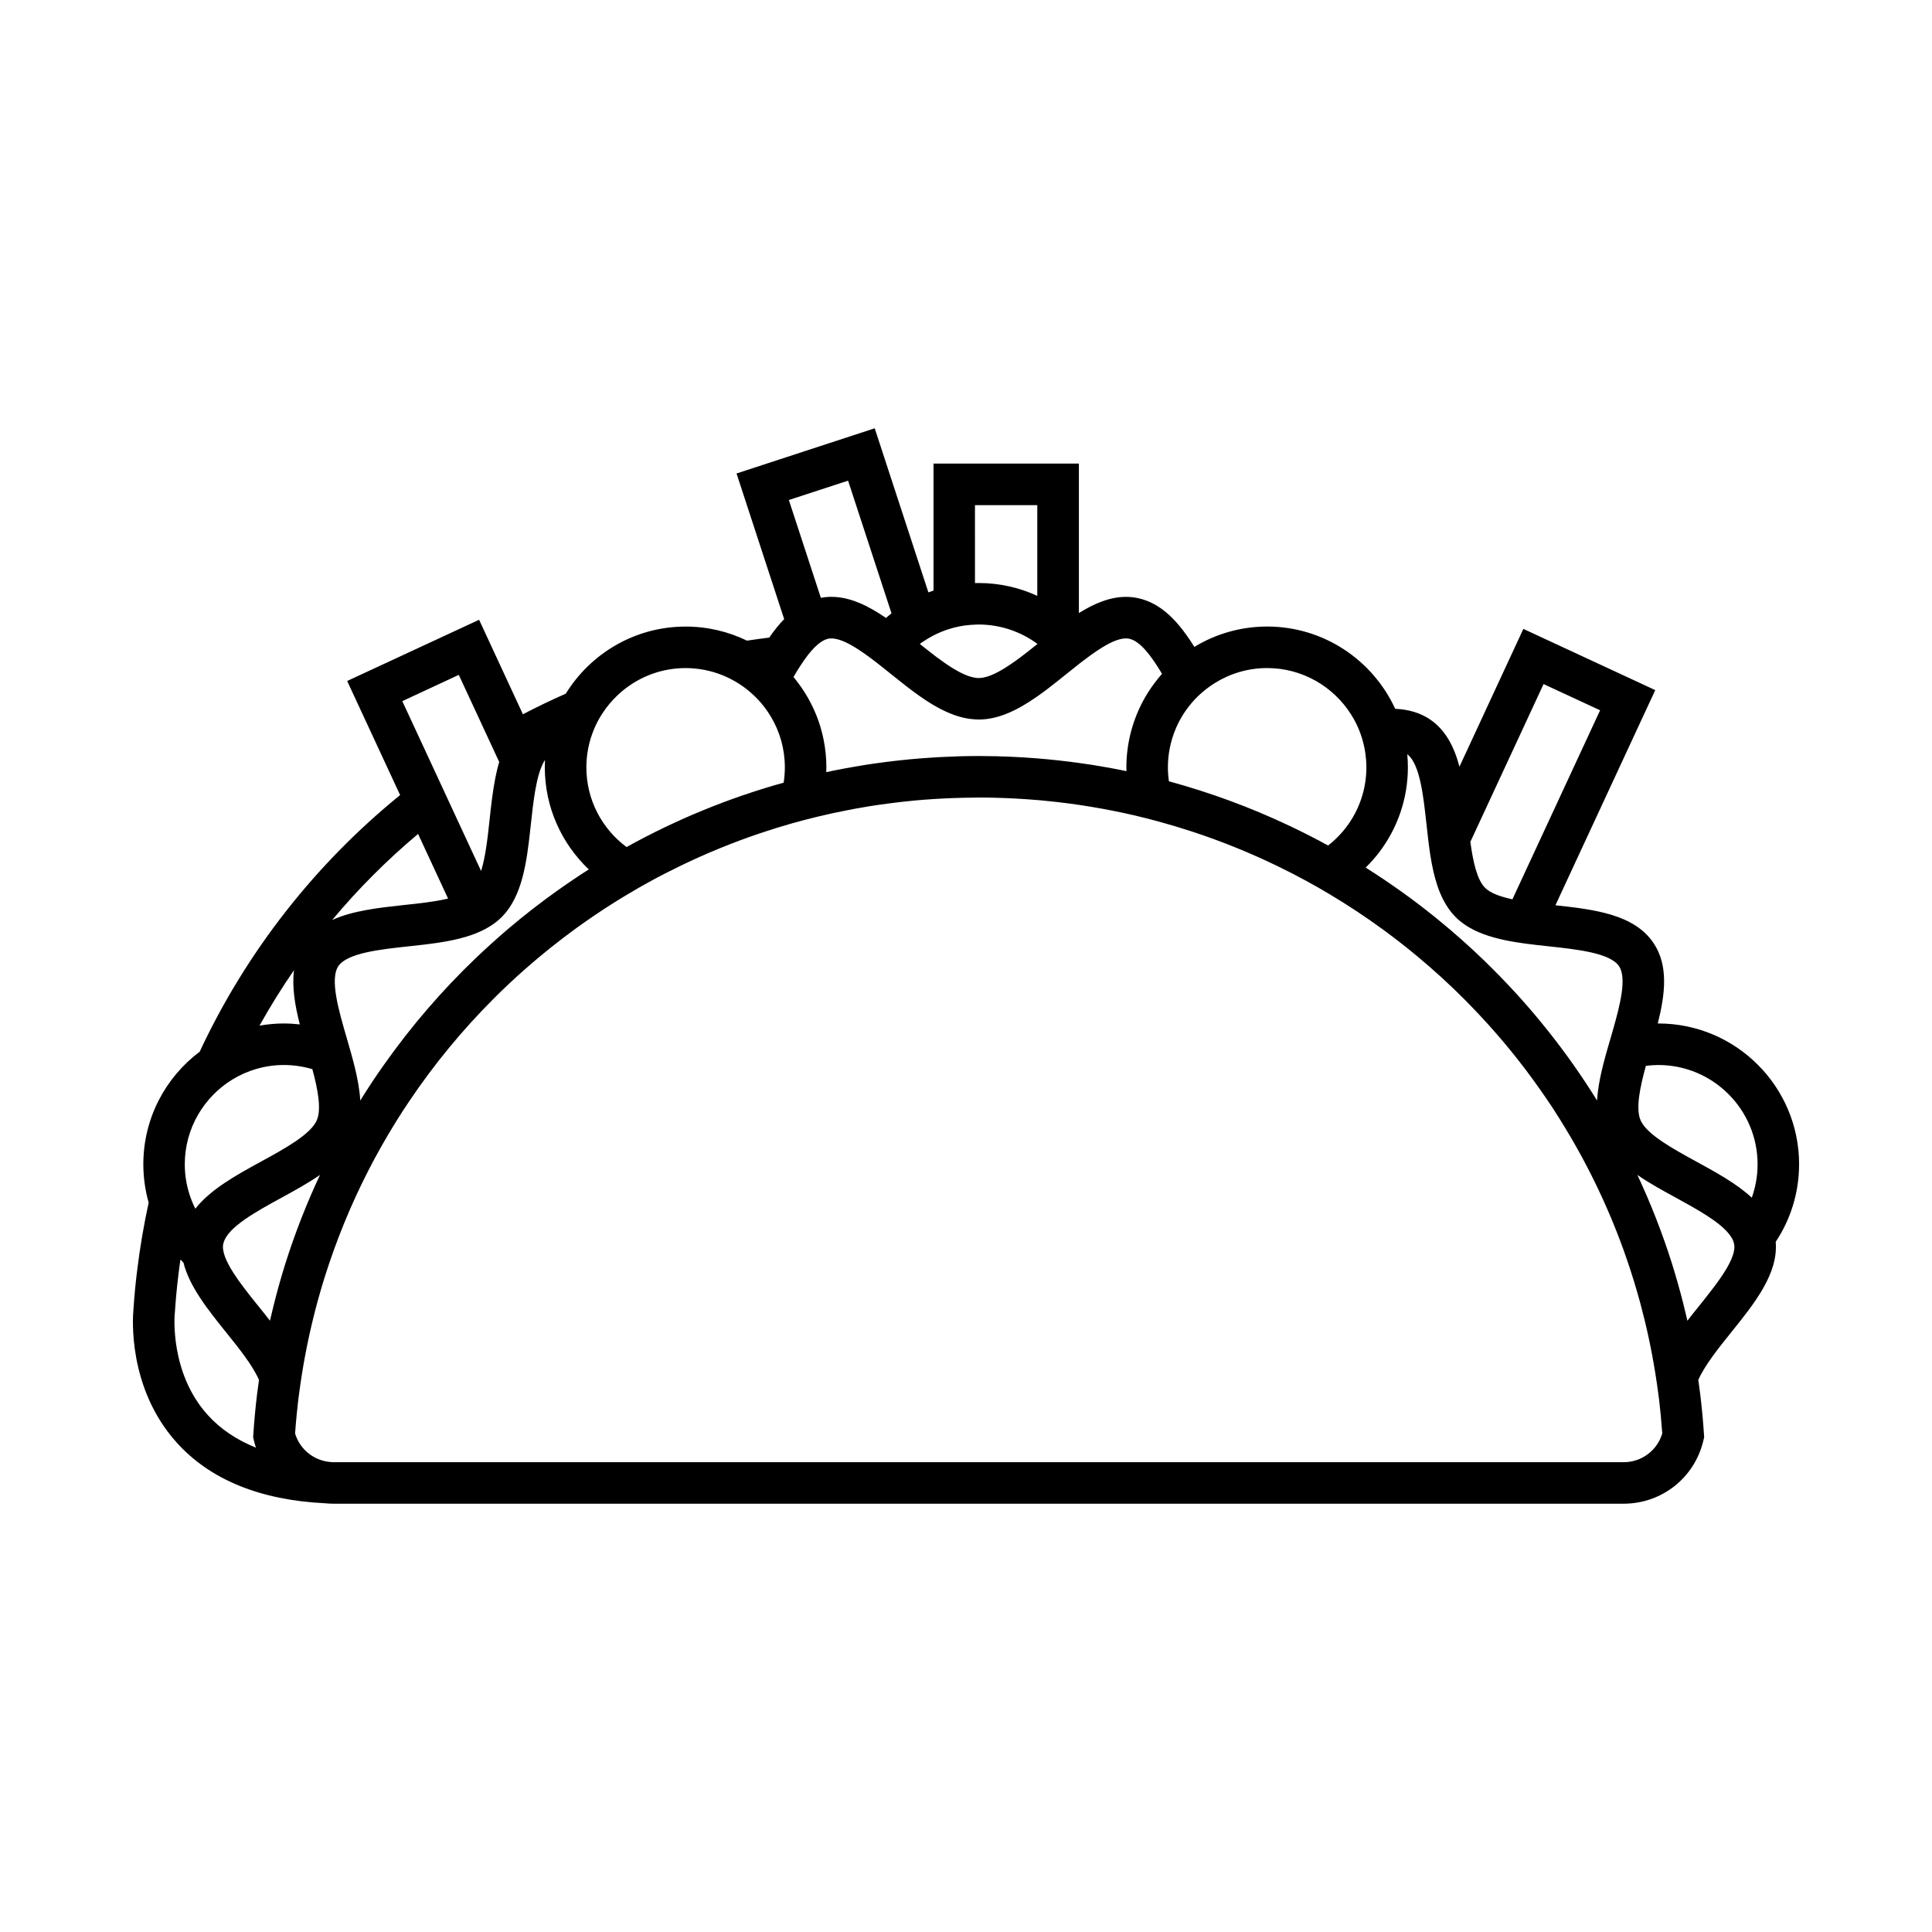 <?xml version="1.0" encoding="UTF-8"?>
<!-- Uploaded to: ICON Repo, www.iconrepo.com, Generator: ICON Repo Mixer Tools -->
<svg fill="#000000" width="800px" height="800px" version="1.1" viewBox="144 144 512 512" xmlns="http://www.w3.org/2000/svg">
 <path d="m620.78 452.55c0-20.582-16.73-37.32-37.297-37.32-0.059 0-0.113 0.012-0.16 0.012 1.973-7.801 2.875-15.367-1.109-21.309-5.102-7.625-15.672-8.91-26.008-10.027l26.453-57.02-34.953-16.223-16.938 36.523c-1.379-5.231-3.648-9.746-7.879-12.586-2.519-1.688-5.594-2.598-9.152-2.762-5.898-12.844-18.887-21.801-33.918-21.801-7.059 0-13.672 1.977-19.305 5.398-3.957-6.336-8.555-11.66-15.188-12.977-0.953-0.188-1.93-0.281-2.922-0.281-4.285 0-8.438 1.762-12.488 4.289v-39.609h-38.523v33.645c-0.461 0.152-0.914 0.312-1.363 0.477l-14.223-43.48-36.617 11.977 12.621 38.594c-1.414 1.449-2.727 3.109-3.957 4.898-1.977 0.238-3.945 0.52-5.902 0.805-4.91-2.383-10.426-3.727-16.254-3.727-13.406 0-25.191 7.129-31.762 17.789-3.859 1.688-7.641 3.512-11.359 5.457l-11.609-25.047-34.965 16.223 14.031 30.234c-22.41 18.211-40.691 41.402-53.113 68.008-9.074 6.816-14.938 17.648-14.938 29.852 0 3.512 0.5 6.922 1.414 10.152-1.285 5.891-2.312 11.879-3.051 17.973-0.43 3.375-0.758 6.887-0.988 10.418-0.188 1.938-1.574 20.66 11.422 35.145 8.887 9.891 22.141 15.301 39.434 16.137 0.738 0.074 1.484 0.113 2.242 0.113h341.8c10.184 0 18.895-6.922 21.18-16.844l0.188-0.797-0.059-0.805c-0.234-3.531-0.562-7.074-0.98-10.512-0.152-1.285-0.336-2.555-0.516-3.844 1.691-3.871 5.379-8.465 8.734-12.637 6.164-7.664 12.512-15.559 11.773-23.961 3.922-5.894 6.199-12.969 6.199-20.551zm-26.547 37.598c-1.023 1.273-2.051 2.555-3.051 3.856-0.367-1.586-0.746-3.172-1.145-4.746-0.457-1.793-0.934-3.562-1.438-5.324-0.508-1.793-1.035-3.574-1.59-5.336-2.539-7.996-5.586-15.758-9.09-23.234 3.176 2.195 6.758 4.164 10.281 6.078 5.387 2.953 11.328 6.215 13.988 9.551 0.707 0.871 1.191 1.75 1.367 2.641 0.234 1.172-0.09 2.59-0.77 4.164-1.273 2.941-3.836 6.402-6.508 9.777-0.672 0.879-1.363 1.738-2.047 2.574zm-9.707 33.734c-1.367 4.527-5.488 7.617-10.273 7.617h-341.8c-0.418 0-0.828-0.043-1.234-0.086-4.242-0.488-7.781-3.41-9.02-7.531 0.113-1.66 0.266-3.293 0.418-4.922 0.133-1.391 0.281-2.758 0.441-4.098 0.062-0.477 0.129-0.945 0.191-1.41 0.238-1.844 0.504-3.676 0.797-5.512 1.051-6.519 2.441-12.918 4.152-19.184 0.578-2.109 1.191-4.215 1.844-6.301 0.762-2.414 1.574-4.816 2.43-7.188 3.465-9.605 7.695-18.812 12.645-27.562 1.246-2.207 2.539-4.371 3.867-6.519 1.152-1.855 2.344-3.688 3.562-5.488 6.598-9.801 14.117-18.902 22.434-27.199 1.379-1.379 2.773-2.727 4.191-4.051 1.406-1.316 2.828-2.609 4.273-3.871 4.258-3.75 8.699-7.269 13.285-10.617 1.508-1.086 3.035-2.164 4.578-3.207 1.527-1.043 3.074-2.062 4.644-3.055 1.336-0.859 2.699-1.688 4.062-2.508 2.016-1.215 4.047-2.383 6.106-3.512 2.598-1.434 5.246-2.785 7.93-4.09 6.852-3.336 13.938-6.246 21.223-8.715 2.805-0.945 5.648-1.836 8.523-2.652 2.254-0.641 4.527-1.219 6.82-1.781 2.566-0.621 5.156-1.191 7.769-1.695 1.629-0.324 3.258-0.621 4.906-0.891 0.188-0.043 0.371-0.074 0.559-0.105 1.836-0.301 3.676-0.559 5.527-0.805 0.07-0.012 0.137-0.02 0.207-0.031 2.356-0.301 4.719-0.578 7.09-0.797 1.566-0.133 3.133-0.262 4.715-0.359 1.621-0.105 3.25-0.188 4.891-0.25 0.207-0.012 0.41-0.02 0.605-0.02 1.707-0.062 3.426-0.105 5.144-0.113 0.121 0 0.242-0.012 0.367-0.012 0.328 0 0.648-0.012 0.969-0.012 1.488 0 2.984 0.02 4.469 0.062 3.719 0.094 7.41 0.301 11.074 0.609 0.383 0.031 0.77 0.062 1.145 0.094 1.457 0.145 2.918 0.293 4.359 0.457 0.918 0.105 1.824 0.219 2.738 0.34 0.93 0.121 1.852 0.25 2.762 0.383 1.184 0.188 2.359 0.352 3.531 0.559 3.809 0.633 7.59 1.391 11.324 2.258 2.266 0.531 4.519 1.109 6.746 1.73 2.769 0.758 5.519 1.586 8.234 2.477 7.832 2.547 15.426 5.637 22.766 9.184 2.578 1.25 5.117 2.555 7.625 3.914 2.043 1.117 4.047 2.258 6.039 3.445 4.992 2.977 9.836 6.172 14.516 9.605 1.512 1.109 3.008 2.25 4.492 3.398 0.625 0.5 1.25 0.988 1.879 1.48 0.855 0.684 1.695 1.379 2.539 2.086 4.445 3.695 8.715 7.594 12.781 11.695 0.371 0.383 0.738 0.77 1.109 1.141 1.004 1.023 1.992 2.074 2.981 3.129 1.359 1.449 2.695 2.941 4.008 4.445 2.762 3.172 5.422 6.445 7.961 9.801 1.219 1.617 2.406 3.262 3.574 4.91 1.172 1.66 2.316 3.324 3.426 5.012 1.199 1.836 2.359 3.695 3.5 5.586 6.492 10.727 11.91 22.211 16.094 34.297 0.715 2.074 1.395 4.152 2.035 6.258 0.582 1.938 1.156 3.871 1.68 5.844 1.621 6.019 2.934 12.16 3.934 18.406 0.297 1.836 0.562 3.664 0.797 5.512 0.062 0.465 0.129 0.934 0.191 1.41 0.164 1.348 0.312 2.727 0.441 4.098 0.148 1.613 0.285 3.262 0.406 4.906zm-385.48-4.906c-10.176-11.238-8.75-26.703-8.738-26.828l0.027-0.227c0.219-3.367 0.531-6.691 0.922-9.91 0.168-1.422 0.355-2.828 0.562-4.238 0.266 0.293 0.531 0.566 0.801 0.848 1.598 6.371 6.484 12.473 11.281 18.438 3.363 4.172 7.047 8.762 8.734 12.637-0.176 1.285-0.355 2.555-0.516 3.844-0.414 3.41-0.746 6.953-0.98 10.512l-0.055 0.805 0.18 0.797c0.152 0.672 0.344 1.336 0.562 1.988-5.141-2.066-9.422-4.945-12.781-8.664zm66.539-196.13 7.336 15.812 2.316 4.992 1.062 2.281c-0.41 1.348-0.742 2.758-1.023 4.195-0.711 3.574-1.129 7.356-1.527 11.094-0.508 4.715-1.066 9.832-2.254 13.598l-7.805-16.82-2.367-5.106-2.348-5.066-8.363-18.02zm60.094-1.801c1.664 0 3.297 0.164 4.875 0.457 3.406 0.641 6.574 1.945 9.387 3.762 0.168 0.113 0.344 0.227 0.516 0.34 1.555 1.055 2.984 2.281 4.281 3.629 1.375 1.449 2.59 3.055 3.606 4.785 2.324 3.902 3.648 8.473 3.648 13.344 0 1.379-0.113 2.727-0.316 4.051-14.625 4.062-28.578 9.82-41.637 17.062-6.461-4.793-10.648-12.473-10.648-21.105 0-1.305 0.102-2.578 0.285-3.844 0.27-1.844 0.73-3.629 1.367-5.324 0.219-0.598 0.473-1.184 0.73-1.762 0.531-1.152 1.141-2.258 1.824-3.316 1.172-1.812 2.566-3.481 4.141-4.953 4.699-4.422 11.016-7.125 17.941-7.125zm43.07-49.668 11.508 35.164c-0.5 0.402-0.992 0.797-1.465 1.219-4.684-3.219-9.488-5.594-14.473-5.594-0.945 0-1.879 0.086-2.785 0.262l-8.48-25.926zm74.426 41.871c2.984 0.598 5.977 4.617 8.773 9.324-1.34 1.512-2.562 3.141-3.652 4.848-0.98 1.543-1.852 3.16-2.594 4.848-0.746 1.676-1.375 3.422-1.867 5.231-0.859 3.141-1.336 6.445-1.336 9.859 0 0.336 0.016 0.664 0.027 1.004-1.258-0.262-2.519-0.52-3.781-0.746-1.824-0.34-3.648-0.652-5.488-0.945-1.109-0.164-2.227-0.336-3.352-0.488-0.746-0.105-1.5-0.207-2.258-0.301-1.078-0.133-2.16-0.27-3.242-0.383-1.828-0.195-3.664-0.371-5.504-0.52-4.852-0.391-9.746-0.609-14.691-0.621-0.281 0-0.562-0.012-0.855-0.012-0.324 0-0.641 0.012-0.969 0.012-1.32 0.012-2.637 0.012-3.945 0.055-0.523 0.012-1.039 0.043-1.566 0.062-1.391 0.043-2.769 0.105-4.152 0.176-0.449 0.02-0.902 0.043-1.34 0.086-4.137 0.25-8.246 0.641-12.309 1.152-1.066 0.133-2.121 0.27-3.184 0.426-0.805 0.113-1.621 0.25-2.43 0.359-1.027 0.164-2.059 0.34-3.074 0.52-0.801 0.133-1.605 0.27-2.414 0.426-1.012 0.188-2.031 0.383-3.043 0.59-0.652 0.145-1.309 0.27-1.969 0.414 0.016-0.426 0.039-0.84 0.039-1.262 0-2.488-0.254-4.898-0.715-7.238-0.582-2.977-1.523-5.824-2.773-8.484-1.391-2.984-3.156-5.738-5.234-8.227 0.016-0.043 0.039-0.062 0.062-0.094 0.52-0.914 1.055-1.793 1.598-2.629 0.746-1.16 1.496-2.25 2.254-3.219 0.605-0.77 1.211-1.449 1.812-2.043 1.184-1.152 2.359-1.926 3.547-2.176 0.254-0.043 0.516-0.062 0.785-0.062 0.242 0 0.488 0.012 0.746 0.055 1.883 0.25 4.152 1.398 6.559 2.984 0.387 0.25 0.773 0.52 1.172 0.785 1.082 0.758 2.184 1.574 3.289 2.422 1.336 1.035 2.668 2.109 3.961 3.148 0.055 0.043 0.105 0.086 0.152 0.121 0.086 0.062 0.164 0.121 0.25 0.195 2.266 1.824 4.562 3.652 6.891 5.312 1.332 0.953 2.672 1.844 4.035 2.641 1.043 0.621 2.106 1.184 3.172 1.676 0.773 0.359 1.547 0.672 2.324 0.953 1.359 0.488 2.727 0.828 4.109 1.023 0.461 0.055 0.93 0.105 1.398 0.133 0.324 0.02 0.648 0.043 0.969 0.043 5.328 0 10.398-2.566 15.32-5.988 0.074-0.055 0.145-0.105 0.223-0.152 1.797-1.262 3.574-2.621 5.34-4.031 0.059-0.043 0.113-0.086 0.164-0.133 0.621-0.488 1.234-0.988 1.852-1.48 0.137-0.105 0.277-0.219 0.41-0.324 0.902-0.727 1.836-1.469 2.762-2.207 0.16-0.121 0.324-0.262 0.477-0.383 0.242-0.188 0.484-0.359 0.727-0.559 1.496-1.152 3-2.258 4.453-3.207 2.742-1.805 5.293-3.035 7.312-3.035 0.262 0.004 0.531 0.023 0.773 0.066zm22.77 11.762c4.031-2.508 8.773-3.969 13.863-3.969 9.371 0 17.598 4.934 22.258 12.324 0.996 1.574 1.84 3.273 2.481 5.066 0.613 1.695 1.055 3.488 1.309 5.344 0.16 1.172 0.25 2.348 0.25 3.574 0 5.426-1.66 10.484-4.492 14.68-1.035 1.531-2.223 2.941-3.547 4.215-0.668 0.641-1.363 1.25-2.102 1.824-3.383-1.855-6.832-3.606-10.324-5.262-10.184-4.816-20.844-8.762-31.871-11.758-0.168-1.215-0.262-2.445-0.262-3.695 0-1.738 0.168-3.426 0.492-5.066 0.367-1.867 0.93-3.664 1.664-5.367 0.59-1.379 1.305-2.684 2.109-3.926 0.188-0.293 0.375-0.566 0.574-0.84 0.949-1.336 2.016-2.578 3.191-3.719 1.344-1.277 2.816-2.43 4.406-3.426zm56.086 37.395c0.105 0.977 0.207 1.945 0.324 2.922 0.371 3.324 0.82 6.641 1.543 9.746 0.621 2.672 1.449 5.191 2.613 7.434 0.879 1.688 1.938 3.219 3.25 4.535 2.699 2.703 6.301 4.348 10.316 5.445 1.777 0.488 3.629 0.871 5.519 1.184 1.879 0.312 3.793 0.551 5.719 0.77 1.023 0.121 2.059 0.238 3.086 0.34 7.637 0.828 16.309 1.77 18.656 5.269 2.117 3.16 0.266 10.379-1.695 17.203-0.18 0.633-0.367 1.273-0.547 1.895-0.477 1.617-0.949 3.231-1.391 4.859-0.688 2.519-1.293 5.023-1.703 7.477-0.238 1.41-0.402 2.785-0.484 4.152-0.516-0.828-1.035-1.648-1.555-2.457-1.004-1.566-2.019-3.117-3.07-4.641-1.035-1.523-2.094-3.035-3.176-4.519-4.32-5.957-8.977-11.652-13.938-17.07-1.336-1.449-2.699-2.879-4.078-4.301-1.363-1.398-2.742-2.785-4.148-4.141-3.926-3.801-8.023-7.426-12.266-10.879-0.211-0.176-0.43-0.359-0.648-0.531-1.465-1.184-2.953-2.34-4.449-3.481-1.488-1.141-3-2.25-4.527-3.336-3.051-2.184-6.168-4.281-9.355-6.289-0.031-0.02-0.078-0.055-0.113-0.062l0.031-0.031c1.305-1.293 2.531-2.684 3.644-4.152 4.715-6.246 7.516-14.016 7.516-22.418 0-1.172-0.062-2.312-0.164-3.445 3.356 2.57 4.269 11.035 5.09 18.523zm46.012-30.172-23.238 50.09c-3.16-0.684-5.816-1.617-7.254-3.055-2.141-2.152-3.188-6.969-3.887-12.172l19.398-41.816zm40.199 129.16c-4.023-3.727-9.434-6.691-14.754-9.594-6.18-3.391-13.184-7.219-14.75-10.988-1.293-3.141-0.113-8.73 1.438-14.355 1.086-0.133 2.191-0.219 3.309-0.219 14.5 0 26.293 11.809 26.293 26.309-0.004 3.102-0.551 6.074-1.535 8.848zm-365.71-30.523c-1.039 1.574-2.059 3.172-3.055 4.773-0.168-2.848-0.727-5.801-1.449-8.781-0.625-2.555-1.375-5.141-2.117-7.695v-0.012c-2.141-7.344-4.562-15.648-2.254-19.102 2.344-3.5 11.008-4.445 18.664-5.269 5.191-0.559 10.48-1.129 15.137-2.519 1.82-0.539 3.531-1.215 5.117-2.051 1.621-0.859 3.102-1.895 4.375-3.172 0.055-0.043 0.102-0.105 0.145-0.145 5.297-5.445 6.492-14.367 7.449-23.18 0.055-0.434 0.102-0.871 0.145-1.316 0.324-2.977 0.664-6.09 1.16-8.953 0.551-3.141 1.301-5.945 2.434-7.832 0.047-0.086 0.102-0.145 0.148-0.219-0.012 0.164-0.012 0.336-0.02 0.5-0.016 0.477-0.031 0.965-0.031 1.449 0 10.637 4.488 20.246 11.66 27.059-1.156 0.727-2.301 1.469-3.43 2.238-1.555 1.035-3.086 2.086-4.602 3.16-4.613 3.273-9.078 6.734-13.379 10.391-1.457 1.242-2.891 2.508-4.312 3.793-1.434 1.293-2.848 2.598-4.242 3.926-8.996 8.617-17.16 18.105-24.367 28.328-1.086 1.52-2.144 3.062-3.176 4.629zm-24.527 53.445c-0.508 1.793-0.988 3.606-1.441 5.426-0.355 1.41-0.695 2.828-1.02 4.258-0.996-1.293-2.035-2.578-3.055-3.856-0.297-0.359-0.59-0.727-0.887-1.086-2.035-2.547-4.098-5.18-5.695-7.664-1.914-2.984-3.144-5.727-2.746-7.758 0.02-0.086 0.055-0.188 0.086-0.27 1.098-4.141 8.605-8.27 15.273-11.91 3.527-1.926 7.113-3.894 10.281-6.09-3.543 7.562-6.609 15.391-9.164 23.461-0.574 1.812-1.113 3.648-1.633 5.488zm8.777-56.977c1.434 5.324 2.43 10.512 1.199 13.477-1.559 3.769-8.566 7.606-14.75 10.988-6.633 3.629-13.418 7.356-17.465 12.52-0.355-0.707-0.68-1.434-0.969-2.176-1.184-2.977-1.828-6.215-1.828-9.605 0-9.52 5.082-17.867 12.668-22.496 3.977-2.414 8.641-3.812 13.625-3.812 2.606 0.008 5.137 0.398 7.519 1.105zm192.11-112.73c0.02 0.012 0.039 0.02 0.055 0.031-0.016 0.02-0.031 0.031-0.055 0.055-0.848 0.672-1.715 1.367-2.582 2.051-2.012 1.566-4.043 3.066-5.981 4.269-2.566 1.598-4.981 2.672-6.973 2.672-0.312 0-0.641-0.043-0.969-0.094-1.648-0.25-3.519-1.086-5.512-2.281-0.078-0.055-0.16-0.094-0.25-0.145-1.438-0.879-2.922-1.914-4.418-3.035-0.277-0.207-0.551-0.426-0.828-0.633-0.789-0.598-1.57-1.219-2.344-1.836-0.426-0.352-0.848-0.684-1.273-1.023 0.254-0.188 0.504-0.359 0.77-0.539 0.859-0.59 1.762-1.129 2.688-1.617 0.055-0.02 0.105-0.055 0.164-0.086 0.668-0.34 1.363-0.664 2.066-0.953 1.109-0.457 2.258-0.828 3.426-1.141 1.77-0.445 3.621-0.707 5.512-0.773 0.324-0.012 0.648-0.031 0.969-0.031 5.809 0.008 11.18 1.91 15.535 5.109zm-16.508-36.746h16.508v24.039c-4.734-2.176-9.996-3.398-15.543-3.398-0.324 0-0.648 0.012-0.969 0.02l-0.004-20.66zm-139.64 104.27c-3.481 0.828-7.691 1.285-11.621 1.695-6.746 0.738-13.641 1.488-19.102 3.988 6.906-8.27 14.527-15.898 22.773-22.82zm-40.828 18.965c-0.578 4.465 0.262 9.375 1.531 14.379-1.379-0.152-2.769-0.25-4.191-0.25-2.211 0-4.375 0.207-6.484 0.578 2.82-5.055 5.871-9.961 9.145-14.707z"/>
</svg>